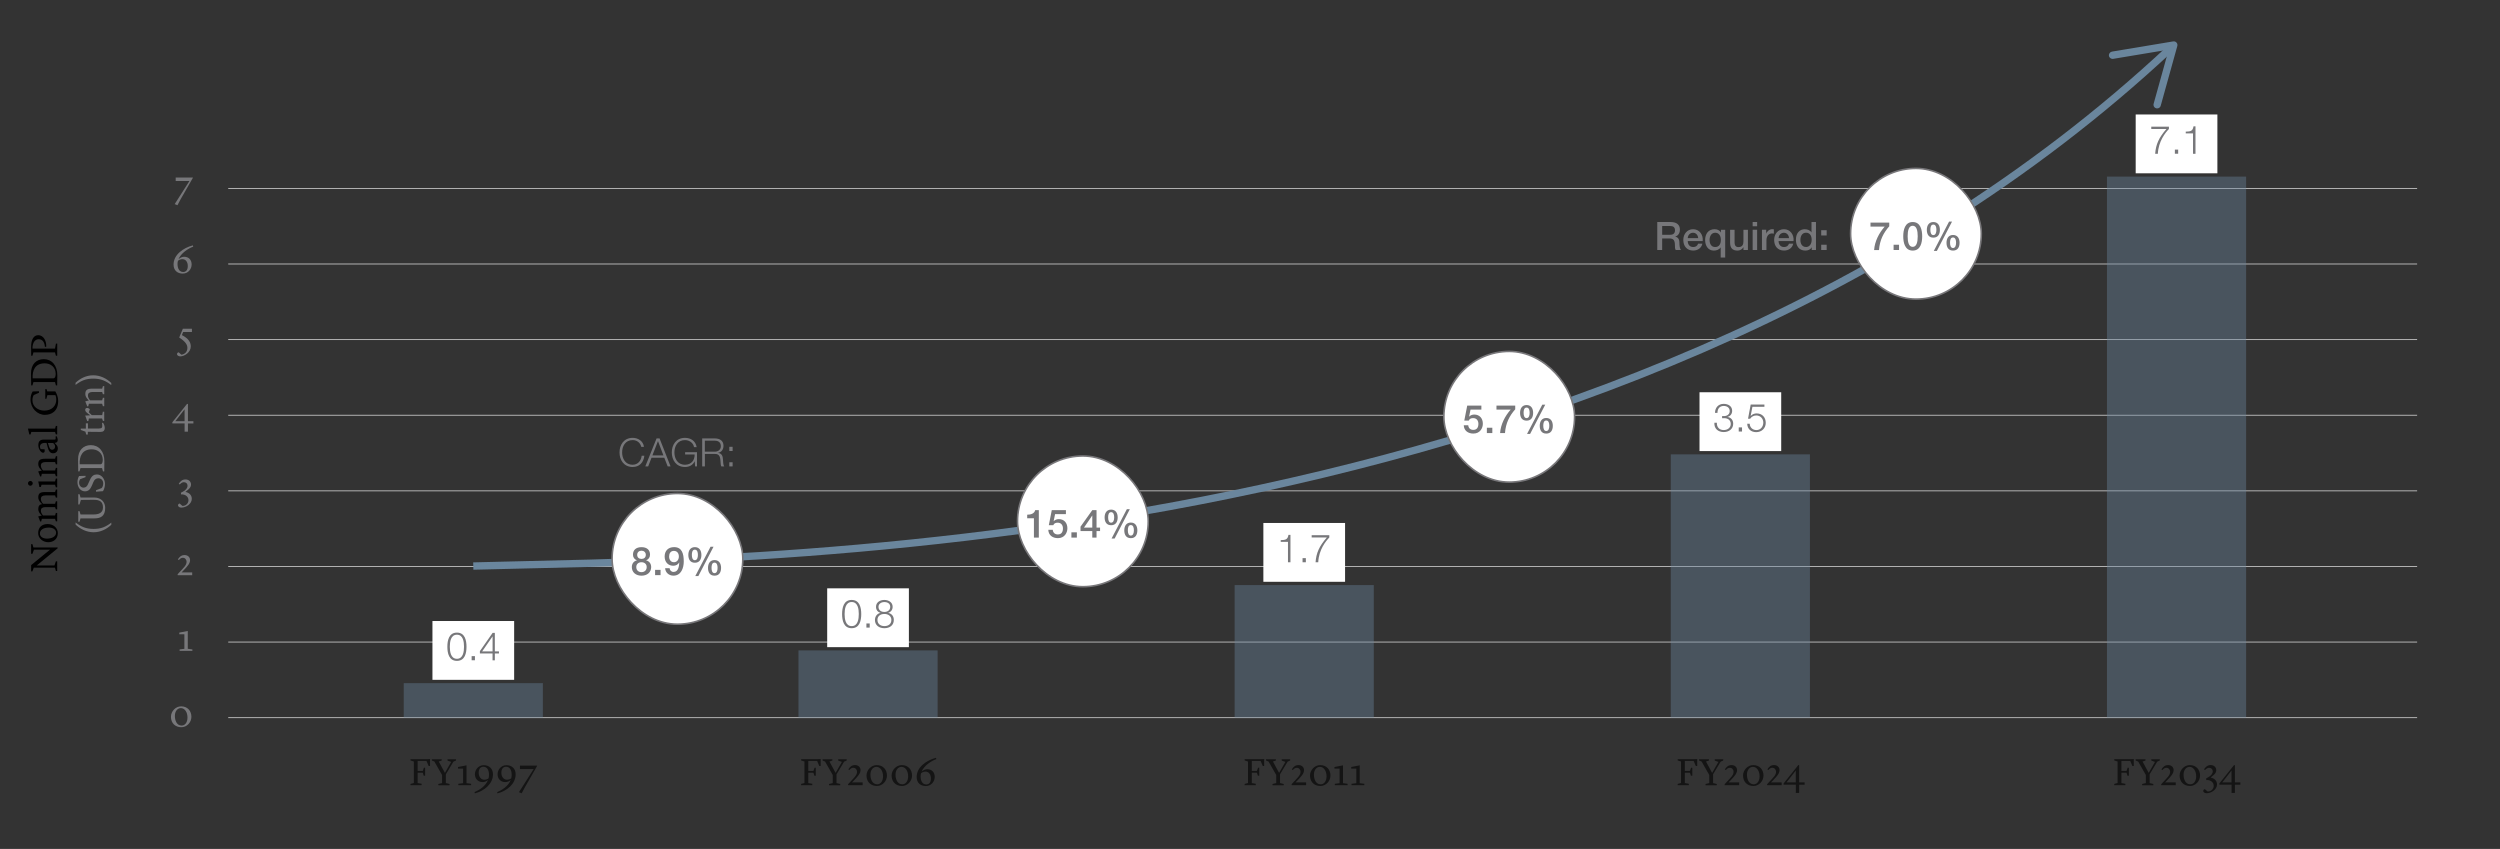 <svg xmlns="http://www.w3.org/2000/svg" viewBox="0 0 765 259.77"><rect x="0" y="0" width="765" height="259.77" fill="#333333" stroke="none"/><defs><style>.cls-1{fill:#77777a}.cls-2{fill:#141414}.cls-3{stroke:#ccc;stroke-width:.25px}.cls-3,.cls-4{fill:none}.cls-3,.cls-6{stroke-miterlimit:10}.cls-6,.cls-7{fill:#fff}.cls-6{stroke:#78777a;stroke-width:.5px}.cls-8{opacity:.4;fill:#6a869d}.cls-10{isolation:isolate}</style></defs><g id="Grid"><path d="M69.84 219.61h669.8M69.84 196.47h669.8M69.84 150.2h669.8M69.84 80.78h669.8M69.84 57.65h669.8M69.84 173.34h669.8M69.84 127.06h669.8M69.84 103.92h669.8" class="cls-3"/></g><g id="Series"><path d="M123.54 209.03h42.58v10.59h-42.58v-10.59ZM244.33 199.03h42.58v20.59h-42.58v-20.59ZM377.8 179.03h42.58v40.59H377.8v-40.59ZM511.26 139.03h42.58v80.59h-42.58v-80.59ZM644.73 54.03h42.58v165.59h-42.58V54.03Z" class="cls-8"/><g><path fill="none" stroke="#6a869d" stroke-miterlimit="10" stroke-width="2.25px" d="M144.83 173.21c71.72-2.18 347.87 1.78 519.22-158.33"/><path fill="#6a869d" d="M659.79 33.15c-.6-.17-.95-.79-.78-1.39l4.61-16.58-16.98 2.83c-.61.1-1.2-.31-1.3-.92-.1-.61.32-1.19.93-1.3l18.72-3.12c.38-.06.76.07 1.02.36s.35.68.25 1.05l-5.08 18.28c-.06.21-.18.4-.33.53-.28.25-.67.35-1.06.25Z"/></g></g><g id="Labels"><rect width="40" height="40" x="311.36" y="139.53" class="cls-6" rx="20" ry="20"/><rect width="40" height="40" x="441.82" y="107.53" class="cls-6" rx="20" ry="20"/><rect width="40" height="40" x="566.28" y="51.53" class="cls-6" rx="20" ry="20"/><rect width="40" height="40" x="187.3" y="151.01" class="cls-6" rx="20" ry="20"/><path d="M132.33 190.03h25v18h-25z" class="cls-7"/><g><path d="M33.82 51.38h25.46V63.9H33.82z" class="cls-4"/><path d="m53.46 62.45 4.5-7.06h-4.2v-1.06h5.25v.11l-3.79 6.62-.92 1.74-.84-.35Z" class="cls-1"/></g><g><path d="M33.82 74.52h25.46v12.52H33.82z" class="cls-4"/><path d="M54.63 79.3c.49-.43 1.1-.73 1.71-.73 1.42 0 2.3.95 2.3 2.38 0 1.33-1.03 2.77-2.72 2.77-1.56 0-2.81-.9-2.81-2.77 0-3.02 2.96-5.09 5.91-5.87l.1.4c-1.54.55-3.71 1.96-4.5 3.83Zm-.17.48c-.1.32-.14.66-.14 1 0 1.66.75 2.45 1.74 2.45.75 0 1.4-.5 1.4-1.82s-.68-2.11-1.67-2.11c-.32 0-.9.12-1.33.49Z" class="cls-1"/></g><g><path d="M33.82 120.8h25.46v12.52H33.82z" class="cls-4"/><path d="M56.48 129.57h-3.74v-.36l4.49-5.61h.28v5.28h1.67v.7h-1.67v2.52h-1.02v-2.52Zm0-.69v-3.63l-2.83 3.63h2.83Z" class="cls-1"/></g><g><path d="M33.82 190.21h25.46v12.52H33.82z" class="cls-4"/><path d="m57.47 198.53 1.4.19v.44h-3.91v-.44l1.46-.18v-4.46h-1.56v-.5l2.55-.5h.05v5.46Z" class="cls-1"/></g><g><path d="M33.82 213.35h25.46v12.52H33.82z" class="cls-4"/><path d="M52.31 219.34c0-1.68 1.43-3.2 3.12-3.2 1.94 0 3.14 1.39 3.14 3.2 0 1.69-1.37 3.19-3.08 3.19-1.86 0-3.18-1.24-3.18-3.19Zm3.27 2.68c1.03 0 1.79-.95 1.79-2.45 0-1.63-.83-2.89-2.04-2.89-.98 0-1.82.91-1.82 2.4 0 1.24.49 2.94 2.07 2.94Z" class="cls-1"/></g><g><path d="M96.35 231.33h96.96v12.69H96.35z" class="cls-4"/><path d="M127.8 236.46v3.15l1.22.23v.44h-3.41v-.4l1.02-.28v-6.58l-1.02-.32v-.38h4.92l1.06-.05v2.12h-.43l-.66-1.54h-2.7v3.05h1.57l.34-.98h.38v2.45h-.43l-.29-.91h-1.57ZM136.43 236.93v2.69l1.13.28v.4h-3.43v-.4l1.14-.28v-2.47l-2.35-4.12-.77-.31v-.38h3.01v.38l-.9.31 1.86 3.43h.05l1.9-3.32-1.13-.4v-.41h2.6v.38l-.79.36-2.32 3.86ZM142.76 239.65l1.4.19v.44h-3.91v-.44l1.46-.18v-4.46h-1.56v-.5l2.55-.5h.05v5.46ZM149.33 238.69c-.48.4-1.06.63-1.63.63-1.42 0-2.38-.98-2.38-2.41 0-1.33 1.03-2.77 2.72-2.77 1.56 0 2.81 1.03 2.81 2.77 0 2.95-2.6 5.08-5.55 5.87l-.1-.4c1.43-.58 3.38-1.8 4.13-3.69Zm.17-.52c.08-.35.13-.71.13-1.09 0-1.66-.73-2.45-1.71-2.45-.76 0-1.44.5-1.44 1.82s.77 2.15 1.71 2.15c.37 0 .95-.13 1.31-.43ZM156.27 238.69c-.48.4-1.06.63-1.63.63-1.42 0-2.38-.98-2.38-2.41 0-1.33 1.03-2.77 2.72-2.77 1.56 0 2.81 1.03 2.81 2.77 0 2.95-2.6 5.08-5.55 5.87l-.1-.4c1.43-.58 3.38-1.8 4.13-3.69Zm.17-.52c.08-.35.13-.71.13-1.09 0-1.66-.73-2.45-1.71-2.45-.76 0-1.44.5-1.44 1.82s.77 2.15 1.71 2.15c.37 0 .95-.13 1.31-.43ZM158.8 242.4l4.5-7.06h-4.2v-1.06h5.25v.11l-3.79 6.62-.92 1.74-.84-.35Z" class="cls-2"/></g><g><path d="M217.14 231.33h96.96v12.69h-96.96z" class="cls-4"/><path d="M247.34 236.46v3.15l1.22.23v.44h-3.41v-.4l1.02-.28v-6.58l-1.02-.32v-.38h4.92l1.06-.05v2.12h-.43l-.66-1.54h-2.7v3.05h1.57l.34-.98h.38v2.45h-.43l-.29-.91h-1.57ZM255.98 236.93v2.69l1.13.28v.4h-3.43v-.4l1.14-.28v-2.47l-2.35-4.12-.77-.31v-.38h3.01v.38l-.9.31 1.86 3.43h.05l1.9-3.32-1.13-.4v-.41h2.6v.38l-.79.36-2.32 3.86ZM260.72 239.42h3.25v.86h-4.45v-.31l.43-.47c1.43-1.55 2.3-2.29 2.3-3.31 0-.72-.47-1.25-1.16-1.25-.47 0-.82.25-1.2.7l-.3-.22c.48-.73 1.02-1.31 2.05-1.31s1.68.68 1.68 1.54c0 1.01-.78 1.87-1.88 3.02l-.72.74ZM265.15 237.32c0-1.68 1.43-3.2 3.12-3.2 1.94 0 3.14 1.39 3.14 3.2 0 1.69-1.37 3.19-3.08 3.19-1.86 0-3.18-1.24-3.18-3.19Zm3.27 2.68c1.03 0 1.79-.95 1.79-2.45 0-1.63-.83-2.89-2.04-2.89-.98 0-1.82.91-1.82 2.4 0 1.24.49 2.94 2.07 2.94ZM272.83 237.32c0-1.68 1.43-3.2 3.12-3.2 1.94 0 3.14 1.39 3.14 3.2 0 1.69-1.37 3.19-3.08 3.19-1.86 0-3.18-1.24-3.18-3.19Zm3.27 2.68c1.03 0 1.79-.95 1.79-2.45 0-1.63-.83-2.89-2.04-2.89-.98 0-1.82.91-1.82 2.4 0 1.24.49 2.94 2.07 2.94ZM282.02 236.11c.49-.43 1.1-.73 1.71-.73 1.42 0 2.3.95 2.3 2.38 0 1.33-1.03 2.77-2.72 2.77-1.56 0-2.81-.9-2.81-2.77 0-3.02 2.96-5.09 5.91-5.87l.1.4c-1.54.55-3.71 1.96-4.5 3.83Zm-.17.48c-.1.32-.14.66-.14 1 0 1.66.75 2.45 1.74 2.45.76 0 1.4-.5 1.4-1.82s-.68-2.11-1.67-2.11c-.32 0-.9.12-1.33.49Z" class="cls-2"/></g><g><path d="M350.61 231.33h96.96v12.69h-96.96z" class="cls-4"/><path d="M383.05 236.46v3.15l1.22.23v.44h-3.41v-.4l1.02-.28v-6.58l-1.02-.32v-.38h4.92l1.06-.05v2.12h-.43l-.66-1.54h-2.7v3.05h1.57l.34-.98h.38v2.45h-.43l-.29-.91h-1.57ZM391.69 236.93v2.69l1.13.28v.4h-3.43v-.4l1.14-.28v-2.47l-2.35-4.12-.77-.31v-.38h3.01v.38l-.9.31 1.86 3.43h.05l1.9-3.32-1.13-.4v-.41h2.6v.38l-.79.36-2.32 3.86ZM396.43 239.42h3.25v.86h-4.45v-.31l.43-.47c1.43-1.55 2.3-2.29 2.3-3.31 0-.72-.47-1.25-1.16-1.25-.47 0-.82.25-1.2.7l-.3-.22c.48-.73 1.02-1.31 2.05-1.31s1.68.68 1.68 1.54c0 1.01-.78 1.87-1.88 3.02l-.72.74ZM400.86 237.32c0-1.68 1.43-3.2 3.12-3.2 1.94 0 3.14 1.39 3.14 3.2 0 1.69-1.37 3.19-3.08 3.19-1.86 0-3.18-1.24-3.18-3.19Zm3.27 2.68c1.03 0 1.79-.95 1.79-2.45 0-1.63-.83-2.89-2.04-2.89-.98 0-1.82.91-1.82 2.4 0 1.24.49 2.94 2.07 2.94ZM410.96 239.65l1.4.19v.44h-3.91v-.44l1.46-.18v-4.46h-1.56v-.5l2.55-.5h.05v5.46ZM416.08 239.65l1.4.19v.44h-3.91v-.44l1.46-.18v-4.46h-1.56v-.5l2.55-.5h.05v5.46Z" class="cls-2"/></g><g><path d="M484.07 231.33h96.96v12.69h-96.96z" class="cls-4"/><path d="M515.56 236.46v3.15l1.22.23v.44h-3.41v-.4l1.02-.28v-6.58l-1.02-.32v-.38h4.92l1.06-.05v2.12h-.43l-.66-1.54h-2.7v3.05h1.57l.34-.98h.38v2.45h-.43l-.29-.91h-1.57ZM524.2 236.93v2.69l1.13.28v.4h-3.43v-.4l1.14-.28v-2.47l-2.35-4.12-.77-.31v-.38h3.01v.38l-.9.31 1.86 3.43h.05l1.9-3.32-1.13-.4v-.41h2.6v.38l-.79.36-2.32 3.86ZM528.94 239.42h3.25v.86h-4.45v-.31l.43-.47c1.43-1.55 2.3-2.29 2.3-3.31 0-.72-.47-1.25-1.16-1.25-.47 0-.82.25-1.2.7l-.3-.22c.48-.73 1.02-1.31 2.05-1.31s1.68.68 1.68 1.54c0 1.01-.78 1.87-1.88 3.02l-.72.74ZM533.37 237.32c0-1.68 1.43-3.2 3.12-3.2 1.94 0 3.14 1.39 3.14 3.2 0 1.69-1.37 3.19-3.08 3.19-1.86 0-3.18-1.24-3.18-3.19Zm3.27 2.68c1.03 0 1.79-.95 1.79-2.45 0-1.63-.83-2.89-2.04-2.89-.98 0-1.82.91-1.82 2.4 0 1.24.49 2.94 2.07 2.94ZM541.94 239.42h3.25v.86h-4.45v-.31l.43-.47c1.43-1.55 2.3-2.29 2.3-3.31 0-.72-.47-1.25-1.16-1.25-.47 0-.82.25-1.2.7l-.3-.22c.48-.73 1.02-1.31 2.05-1.31s1.68.68 1.68 1.54c0 1.01-.78 1.87-1.88 3.02l-.72.74ZM549.51 240.11h-3.74v-.36l4.49-5.61h.28v5.28h1.67v.7h-1.67v2.52h-1.02v-2.52Zm0-.7v-3.63l-2.83 3.63h2.83Z" class="cls-2"/></g><g><path d="M617.54 231.33h96.96v12.69h-96.96z" class="cls-4"/><path d="M649.15 236.46v3.15l1.22.23v.44h-3.41v-.4l1.02-.28v-6.58l-1.02-.32v-.38h4.92l1.06-.05v2.12h-.43l-.66-1.54h-2.7v3.05h1.57l.34-.98h.38v2.45h-.43l-.29-.91h-1.57ZM657.79 236.93v2.69l1.13.28v.4h-3.43v-.4l1.14-.28v-2.47l-2.35-4.12-.77-.31v-.38h3.01v.38l-.9.31 1.86 3.43h.05l1.9-3.32-1.13-.4v-.41h2.6v.38l-.79.36-2.32 3.86ZM662.53 239.42h3.25v.86h-4.45v-.31l.43-.47c1.43-1.55 2.3-2.29 2.3-3.31 0-.72-.47-1.25-1.16-1.25-.47 0-.82.25-1.2.7l-.3-.22c.48-.73 1.02-1.31 2.05-1.31s1.68.68 1.68 1.54c0 1.01-.78 1.87-1.88 3.02l-.72.74ZM666.96 237.32c0-1.68 1.43-3.2 3.12-3.2 1.94 0 3.14 1.39 3.14 3.2 0 1.69-1.37 3.19-3.08 3.19-1.86 0-3.18-1.24-3.18-3.19Zm3.28 2.68c1.03 0 1.79-.95 1.79-2.45 0-1.63-.83-2.89-2.04-2.89-.98 0-1.82.91-1.82 2.4 0 1.24.49 2.94 2.07 2.94ZM674.2 242c0-.26.19-.44.49-.53l.85.74c1.13 0 1.85-.82 1.85-1.76 0-1.07-.96-1.86-2.29-1.76v-.53l.44-.22c1.05-.52 1.56-1.25 1.56-1.85 0-.74-.47-1.14-1.13-1.14-.44 0-.85.24-1.24.7l-.3-.24c.48-.72 1.02-1.3 2.05-1.3s1.69.68 1.69 1.56-.68 1.42-1.34 1.94l-.35.29v.04c.98.17 1.93.86 1.93 2.1 0 1.51-1.71 2.69-3.2 2.69-.48 0-1.02-.25-1.02-.73ZM682.85 240.11h-3.74v-.36l4.49-5.61h.28v5.28h1.67v.7h-1.67v2.52h-1.02v-2.52Zm0-.7v-3.63l-2.83 3.63h2.83Z" class="cls-2"/></g><g><path d="M33.82 143.94h25.46v12.52H33.82z" class="cls-4"/><path d="M54.48 154.6c0-.26.19-.44.49-.53l.85.74c1.13 0 1.85-.82 1.85-1.76 0-1.07-.96-1.86-2.29-1.76v-.53l.44-.22c1.05-.52 1.56-1.25 1.56-1.85 0-.74-.47-1.14-1.13-1.14-.44 0-.85.24-1.24.7l-.3-.24c.48-.72 1.02-1.3 2.05-1.3s1.69.68 1.69 1.56-.68 1.42-1.34 1.94l-.35.29v.04c.98.17 1.93.86 1.93 2.1 0 1.51-1.71 2.69-3.2 2.69-.48 0-1.02-.25-1.02-.73Z" class="cls-1"/></g><g><path d="M33.82 167.08h25.46v12.52H33.82z" class="cls-4"/><path d="M55.56 175.16h3.25v.86h-4.45v-.31l.43-.47c1.43-1.55 2.3-2.29 2.3-3.31 0-.72-.47-1.25-1.16-1.25-.47 0-.82.25-1.2.7l-.3-.22c.48-.73 1.02-1.31 2.05-1.31s1.68.68 1.68 1.54c0 1.01-.78 1.87-1.88 3.02l-.72.74Z" class="cls-1"/></g><g><path d="M33.82 97.66h25.46v12.52H33.82z" class="cls-4"/><path d="M54.17 108.33c0-.26.19-.44.49-.53l.85.74c1.16-.18 1.83-.98 1.83-2.09 0-.88-.46-1.85-2.51-3.17l1.13-2.69h2.77v1h-2.69l-.38.95c1.96 1 2.72 2.13 2.72 3.48 0 1.75-1.91 3.03-3.2 3.03-.44 0-1.02-.23-1.02-.73Z" class="cls-1"/></g><g class="cls-10"><path d="M136.49 192.09h16.68v15.93h-16.68z" class="cls-4"/><path d="M142.75 197.9c0 1.97-.48 4.33-2.93 4.33s-2.93-2.36-2.93-4.32.48-4.33 2.93-4.33 2.93 2.36 2.93 4.32Zm-5.1 0c0 1.46.25 3.69 2.17 3.69s2.17-2.23 2.17-3.69-.25-3.68-2.17-3.68-2.17 2.23-2.17 3.68ZM144.32 202.05v-1.27h1.01v1.27h-1.01ZM146.85 199.24l3.89-5.58h.68v5.67h1.26v.64h-1.26v2.09h-.7v-2.09h-3.87v-.73Zm3.88.09v-4.57h-.02l-3.17 4.57h3.19Z" class="cls-1"/></g><path d="M253.12 180.03h25v18h-25z" class="cls-7"/><g class="cls-10"><path d="M257.28 182.09h16.68v15.93h-16.68z" class="cls-4"/><path d="M263.54 187.9c0 1.97-.48 4.33-2.93 4.33s-2.93-2.36-2.93-4.32.48-4.33 2.93-4.33 2.93 2.36 2.93 4.32Zm-5.09 0c0 1.46.25 3.69 2.17 3.69s2.17-2.23 2.17-3.69-.25-3.68-2.17-3.68-2.17 2.23-2.17 3.68ZM265.12 192.05v-1.27h1.01v1.27h-1.01ZM271.8 187.53v.02c1.08.22 1.71 1.02 1.71 2.15 0 1.69-1.32 2.53-2.89 2.53s-2.89-.84-2.89-2.53c.02-1.09.67-1.96 1.7-2.15v-.02c-.88-.26-1.37-.92-1.37-1.85 0-1.44 1.31-2.1 2.54-2.1s2.55.66 2.55 2.1c0 .91-.52 1.59-1.37 1.85Zm.96 2.17c0-1.21-1.01-1.85-2.13-1.82-1.15-.02-2.13.59-2.13 1.82s.96 1.89 2.13 1.89 2.13-.61 2.13-1.89Zm-.35-4.01c0-.96-.78-1.46-1.79-1.46-.92 0-1.8.5-1.8 1.46 0 1.13.91 1.58 1.8 1.56.92.02 1.79-.48 1.79-1.56Z" class="cls-1"/></g><path d="M653.52 35.03h25v18h-25z" class="cls-7"/><g class="cls-10"><path d="M657.68 37.09h16.68v15.93h-16.68z" class="cls-4"/><path d="M658.29 38.77h5.4v.7c-1.04 1.09-3.2 3.68-3.39 7.59h-.82c.2-2.84 1.13-4.94 3.45-7.59h-4.64v-.7ZM665.51 47.05v-1.27h1.01v1.27h-1.01ZM668.85 40.28c1.32-.05 2.13-.07 2.36-1.62h.61v8.4h-.76v-6.24h-2.22v-.54Z" class="cls-1"/></g><path d="M520.05 120.03h25v18h-25z" class="cls-7"/><g class="cls-10"><path d="M524.21 122.09h16.68v15.93h-16.68z" class="cls-4"/><path d="M525.36 129.38c-.05 1.33.74 2.22 2.1 2.22 1.1 0 2.15-.66 2.15-1.86s-.9-1.78-2.02-1.78h-.63v-.64h.63c.78.01 1.7-.47 1.7-1.52s-.83-1.58-1.83-1.58c-1.26 0-1.93.88-1.91 2.12h-.76c.01-1.58 1.02-2.76 2.65-2.76 1.32 0 2.6.65 2.6 2.13 0 .91-.52 1.64-1.41 1.86v.02c1.09.18 1.73.97 1.73 2.07 0 1.64-1.34 2.55-2.89 2.55-1.74 0-2.99-1.06-2.87-2.85h.76ZM532.05 132.05v-1.27h1.01v1.27h-1.01ZM535.41 129.66c.04 1.16.91 1.94 2.06 1.94 1.29 0 2.1-1.07 2.1-2.29s-.9-2.18-2.15-2.18c-.74 0-1.46.36-1.87 1h-.65l.81-4.35h4.2v.7h-3.67l-.54 2.78.02.02c.42-.49 1.13-.78 1.78-.78 1.73 0 2.82 1.21 2.82 2.9s-1.31 2.84-2.91 2.84-2.72-.98-2.76-2.58h.76Z" class="cls-1"/></g><path d="M386.59 160.03h25v18h-25z" class="cls-7"/><g class="cls-10"><path d="M390.75 162.09h16.68v15.93h-16.68z" class="cls-4"/><path d="M391.91 165.28c1.32-.05 2.13-.07 2.36-1.62h.61v8.4h-.76v-6.24h-2.22v-.54ZM398.58 172.05v-1.27h1.01v1.27h-1.01ZM401.37 163.77h5.4v.7c-1.04 1.09-3.2 3.68-3.39 7.59h-.82c.2-2.84 1.13-4.94 3.45-7.59h-4.64v-.7Z" class="cls-1"/></g><g class="cls-10"><path d="M187.98 157.22h38.65v27.57h-38.65z" class="cls-4"/><path d="M193.34 173.52c0-1.06.6-1.81 1.54-2.05v-.02c-.76-.29-1.19-.91-1.19-1.73 0-1.43.95-2.29 2.61-2.29s2.61.86 2.61 2.29c0 .82-.43 1.44-1.19 1.73v.02c.94.24 1.54 1 1.54 2.05 0 1.64-1.26 2.64-2.96 2.64s-2.96-1-2.96-2.64Zm4.55 0c0-.92-.68-1.48-1.6-1.48s-1.59.55-1.59 1.48c0 .98.68 1.56 1.59 1.56s1.6-.58 1.6-1.56Zm-2.91-3.73c0 .79.56 1.24 1.32 1.24s1.32-.44 1.32-1.24-.59-1.28-1.32-1.28-1.32.46-1.32 1.28ZM200.46 174.37h1.67v1.62h-1.67v-1.62ZM204.9 173.86c.06.68.52 1.15 1.22 1.15 1.49 0 1.66-1.77 1.74-2.88l-.02-.02c-.36.65-1.04 1.01-1.81 1.01-1.58 0-2.65-1.12-2.65-2.83s1.05-2.87 2.89-2.87c2.38 0 2.96 1.94 2.96 4.39 0 2-.79 4.34-3.17 4.34-1.33 0-2.46-.92-2.53-2.29h1.37Zm-.15-3.58c0 .91.47 1.76 1.46 1.76s1.52-.84 1.52-1.76-.5-1.71-1.52-1.71-1.46.8-1.46 1.71ZM210.63 169.81c0-1.29.6-2.39 2-2.39s2 1.09 2 2.39-.55 2.39-2 2.39-2-1.08-2-2.39Zm1.99 1.61c.67 0 .94-.71.94-1.61 0-.8-.19-1.61-.94-1.61s-.91.8-.91 1.61c0 .9.24 1.61.91 1.61Zm4.81-4.12h.91l-4.64 8.97h-.94l4.67-8.97Zm-.78 6.47c0-1.29.6-2.39 2-2.39s2 1.09 2 2.39-.55 2.39-2 2.39-2-1.08-2-2.39Zm1.99 1.61c.67 0 .94-.71.94-1.61 0-.8-.19-1.61-.94-1.61s-.91.8-.91 1.61c0 .9.24 1.61.91 1.61Z" class="cls-1"/></g><g class="cls-10"><path d="M310.49 151.56h41.73v15.93h-41.73z" class="cls-4"/><path d="M314.31 157.5c1.15.01 2.24-.38 2.45-1.39h1.12v8.4h-1.5v-5.92h-2.06v-1.08ZM321.83 156.11h4.34v1.22h-3.32l-.43 2.13.02.02c.37-.41.98-.63 1.55-.63 1.67 0 2.63 1.2 2.63 2.81 0 1.34-.84 3.01-2.9 3.01-1.62 0-2.88-.88-2.94-2.55h1.37c.08.9.66 1.42 1.55 1.42 1.16 0 1.56-.83 1.56-1.85 0-.92-.49-1.75-1.6-1.75-.58 0-1.14.18-1.35.77h-1.37l.9-4.59ZM327.85 162.89h1.67v1.62h-1.67v-1.62ZM336.62 162.51h-1.08v1.99h-1.3v-1.99h-3.6v-1.35l3.6-5.05h1.3v5.33h1.08v1.08Zm-4.92-1.07h2.54v-3.69h-.02l-2.52 3.69ZM338.01 158.33c0-1.29.6-2.39 2-2.39s2 1.09 2 2.39-.55 2.39-2 2.39-2-1.08-2-2.39Zm1.99 1.61c.67 0 .94-.71.94-1.61 0-.8-.19-1.61-.94-1.61s-.91.8-.91 1.61c0 .9.24 1.61.91 1.61Zm4.81-4.12h.91l-4.64 8.97h-.94l4.67-8.97Zm-.78 6.47c0-1.29.6-2.39 2-2.39s2 1.09 2 2.39-.55 2.39-2 2.39-2-1.08-2-2.39Zm2 1.6c.67 0 .94-.71.94-1.61 0-.8-.19-1.61-.94-1.61s-.91.8-.91 1.61c0 .9.24 1.61.91 1.61Z" class="cls-1"/></g><g class="cls-10"><path d="M440.95 119.56h41.73v15.93h-41.73z" class="cls-4"/><path d="M448.96 124.11h4.34v1.22h-3.32l-.43 2.13.02.02c.37-.41.98-.63 1.55-.63 1.67 0 2.63 1.2 2.63 2.81 0 1.34-.84 3.01-2.9 3.01-1.62 0-2.88-.88-2.94-2.55h1.37c.08.9.66 1.42 1.55 1.42 1.16 0 1.56-.83 1.56-1.85 0-.92-.49-1.75-1.6-1.75-.58 0-1.14.18-1.35.77h-1.37l.9-4.59ZM454.98 130.89h1.67v1.62h-1.67v-1.62ZM457.91 124.11h5.75v1.14c-1.75 1.98-2.92 4.22-3.13 7.26h-1.5c.18-2.65 1.51-5.23 3.24-7.17h-4.35v-1.22ZM465.14 126.33c0-1.29.6-2.39 2-2.39s2 1.09 2 2.39-.55 2.39-2 2.39-2-1.08-2-2.39Zm1.99 1.61c.67 0 .94-.71.94-1.61 0-.8-.19-1.61-.94-1.61s-.91.8-.91 1.61c0 .9.24 1.61.91 1.61Zm4.81-4.12h.91l-4.64 8.97h-.94l4.67-8.97Zm-.78 6.47c0-1.29.6-2.39 2-2.39s2 1.09 2 2.39-.55 2.39-2 2.39-2-1.08-2-2.39Zm1.99 1.6c.67 0 .94-.71.94-1.61 0-.8-.19-1.61-.94-1.61s-.91.8-.91 1.61c0 .9.24 1.61.91 1.61Z" class="cls-1"/></g><g class="cls-10"><path d="M565.62 63.24h41.32v16.57h-41.32z" class="cls-4"/><path d="M572.36 68.11h5.75v1.14c-1.75 1.98-2.92 4.22-3.13 7.26h-1.5c.18-2.65 1.51-5.23 3.24-7.17h-4.35v-1.22ZM579.44 74.89h1.67v1.62h-1.67v-1.62ZM588.19 72.31c0 1.91-.49 4.37-2.9 4.37s-2.9-2.46-2.9-4.37.49-4.37 2.9-4.37 2.9 2.46 2.9 4.37Zm-1.37 0c0-1.75-.34-3.23-1.54-3.23s-1.54 1.47-1.54 3.23.34 3.23 1.54 3.23 1.54-1.47 1.54-3.23ZM589.61 70.33c0-1.29.6-2.39 2-2.39s2 1.09 2 2.39-.55 2.39-2 2.39-2-1.08-2-2.39Zm1.99 1.61c.67 0 .94-.71.94-1.61 0-.8-.19-1.61-.94-1.61s-.91.8-.91 1.61c0 .9.24 1.61.91 1.61Zm4.81-4.12h.91l-4.64 8.97h-.94l4.67-8.97Zm-.78 6.47c0-1.29.6-2.39 2-2.39s2 1.09 2 2.39-.55 2.39-2 2.39-2-1.08-2-2.39Zm1.99 1.6c.67 0 .94-.71.94-1.61 0-.8-.19-1.61-.94-1.61s-.91.8-.91 1.61c0 .9.24 1.61.91 1.61Z" class="cls-1"/></g><g class="cls-10"><path d="M187.9 123.95h38.65v27.57H187.9z" class="cls-4"/><path d="M196.23 136.75c-.29-1.32-1.38-2.08-2.63-2.08-2.27 0-3.23 1.9-3.23 3.77s.96 3.77 3.23 3.77c1.58 0 2.59-1.22 2.75-2.75h.82c-.23 2.1-1.56 3.44-3.56 3.44-2.7 0-4.04-2.12-4.04-4.46s1.34-4.46 4.04-4.46c1.62 0 3.23.97 3.44 2.77h-.82ZM200.92 134.16h.91l3.36 8.56h-.88l-1.04-2.66h-3.9l-1.03 2.66h-.88l3.45-8.56Zm-1.29 5.2H203l-1.66-4.39-1.71 4.39ZM213.29 142.72h-.59l-.11-1.56h-.02c-.58 1.22-1.73 1.74-2.96 1.74-2.7 0-4.04-2.12-4.04-4.46s1.34-4.46 4.04-4.46c1.8 0 3.26.97 3.57 2.84h-.82c-.11-.98-1.13-2.15-2.76-2.15-2.27 0-3.23 1.9-3.23 3.77s.96 3.77 3.23 3.77c1.9 0 3-1.33 2.96-3.14h-2.91v-.7h3.63v4.35ZM214.87 134.16h3.92c1.42 0 2.6.68 2.6 2.23 0 1.08-.56 1.97-1.67 2.18v.02c1.12.14 1.44.91 1.5 1.93.04.59.04 1.76.4 2.19h-.9c-.2-.34-.2-.97-.23-1.33-.07-1.2-.17-2.53-1.71-2.47h-3.09v3.8h-.82v-8.56Zm.81 4.06h3.05c1 0 1.85-.62 1.85-1.67s-.62-1.7-1.85-1.7h-3.05v3.37ZM223.17 138v-1.27h1.01V138h-1.01Zm0 4.72v-1.27h1.01v1.27h-1.01Z" class="cls-1"/></g><g class="cls-10"><path d="M497.14 62.05h71.73V81h-71.73z" class="cls-4"/><path d="M507.13 67.94h4.09c1.87 0 2.83.86 2.83 2.31 0 1.64-1.14 2.06-1.42 2.16v.02c.52.07 1.27.46 1.27 1.81 0 1 .14 1.91.47 2.25h-1.61c-.23-.37-.23-.84-.23-1.26 0-1.57-.32-2.27-1.7-2.27h-2.21v3.53h-1.5v-8.56Zm1.5 3.9h2.46c.95 0 1.46-.47 1.46-1.37 0-1.09-.71-1.31-1.49-1.31h-2.43v2.67ZM516.45 73.76c0 .97.53 1.83 1.67 1.83.79 0 1.27-.35 1.51-1.03h1.3c-.3 1.36-1.45 2.11-2.81 2.11-1.94 0-3.03-1.36-3.03-3.26 0-1.76 1.15-3.27 3-3.27 1.96 0 3.15 1.76 2.93 3.62h-4.56Zm3.19-.9c-.05-.86-.64-1.64-1.56-1.64s-1.59.72-1.63 1.64h3.19ZM527.9 78.8h-1.37v-3.09h-.02c-.43.68-1.28.97-2.07.97-1.83 0-2.67-1.57-2.67-3.24 0-1.81.95-3.3 2.9-3.3.79 0 1.54.3 1.92 1.01h.02v-.84h1.3v8.49Zm-3.06-3.21c1.19 0 1.74-.89 1.74-2.18s-.6-2.19-1.74-2.19-1.71 1.07-1.71 2.19.47 2.18 1.71 2.18ZM534.84 76.51h-1.34v-.86h-.02c-.33.62-1.08 1.03-1.76 1.03-1.62 0-2.31-.82-2.31-2.43v-3.93h1.37v3.8c0 1.09.44 1.49 1.19 1.49 1.14 0 1.52-.73 1.52-1.69v-3.6h1.37v6.2ZM536.31 67.94h1.37v1.3h-1.37v-1.3Zm0 2.36h1.37v6.2h-1.37v-6.2ZM539.17 70.3h1.28v1.2h.02c.16-.66.97-1.37 1.81-1.37.31 0 .4.02.52.04v1.32c-.19-.02-.4-.06-.59-.06-.94 0-1.68.76-1.68 2.12v2.95h-1.37v-6.2ZM544.25 73.76c0 .97.53 1.83 1.67 1.83.79 0 1.27-.35 1.51-1.03h1.3c-.3 1.36-1.45 2.11-2.81 2.11-1.94 0-3.03-1.36-3.03-3.26 0-1.76 1.15-3.27 3-3.27 1.96 0 3.15 1.76 2.93 3.62h-4.56Zm3.19-.9c-.05-.86-.64-1.64-1.56-1.64s-1.59.72-1.63 1.64h3.19ZM555.69 76.51h-1.3v-.84h-.02c-.36.71-1.14 1.01-1.92 1.01-1.96 0-2.9-1.45-2.9-3.31 0-2.24 1.33-3.23 2.69-3.23.78 0 1.64.29 2.06.97h.02v-3.17h1.37v8.56Zm-3.06-.92c1.22 0 1.74-1.12 1.74-2.2 0-1.37-.66-2.18-1.71-2.18-1.28 0-1.74 1.14-1.74 2.25s.53 2.12 1.71 2.12ZM557.29 70.44h1.67v1.62h-1.67v-1.62Zm0 4.45h1.67v1.62h-1.67v-1.62Z" class="cls-1"/></g><g><path d="m17.63 167.79-6.4 5.25h5.43l.44-1.28h.4v2.96h-.4l-.28-1.02h-6.48l-.43 1.14h-.38v-1.92l5.78-4.73h-4.92l-.47 1.28h-.4v-2.96h.4l.3 1.02h5.86l1.54-.02v.28ZM14.79 165.92c-1.71 0-3.11-1.22-3.11-2.78 0-1.7 1.07-2.78 2.88-2.78s3.13 1.2 3.13 2.78c0 1.81-1.36 2.78-2.9 2.78Zm2.38-2.93c0-.96-.97-1.55-2.19-1.55-1.76 0-2.77.74-2.77 1.82 0 .98.95 1.56 2.17 1.56 1.32 0 2.79-.55 2.79-1.83ZM17.09 152.28l-.24-.68h-3.03c-.84.05-1.31.3-1.31 1.1 0 .71.49 1.28.68 1.46h3.66l.25-.78h.4v2.48h-.41l-.24-.68h-3.03c-.84.05-1.31.3-1.31 1.1s.66 1.46.68 1.46h3.66l.24-.79h.41v2.57h-.41l-.25-.76H12.8l-.19.8h-.32l-.58-1.48v-.06l1.09-.26c-.24-.22-1.09-.97-1.09-1.98s.43-1.42 1.19-1.52v-.02c-.16-.12-1.19-.94-1.19-2.05s.48-1.62 2.01-1.62h3.13l.25-.78h.4v2.48h-.41ZM9.29 148.64c-.4 0-.73-.35-.73-.74s.34-.73.73-.73.73.35.73.73-.34.74-.73.74Zm7.8.48-.26-.8h-4.1l-.25.71h-.42l-.35-1.7h5.13l.25-.9h.41v2.7h-.41ZM17.09 145.75l-.25-.76H12.8l-.19.8h-.32l-.58-1.48v-.06l1.09-.26c-.24-.22-1.09-.97-1.09-1.98 0-1.12.48-1.63 2.01-1.63h3.13l.25-.78h.4v2.48h-.41l-.24-.68h-3.03c-.84.05-1.31.3-1.31 1.1s.66 1.46.68 1.46h3.66l.24-.79h.41v2.57h-.41ZM16.28 138.71c-.96 0-1.39-.7-1.71-1.93l-.32-1.24h-.62c-.92.02-1.4.5-1.4 1.14 0 .36.16.66.22.75l1.19.05s.04.3.04.48c0 .38-.19.58-.52.58-.55 0-1.43-1.05-1.43-2.29s.55-1.74 1.74-1.74h3.24c.24 0 .32-.06.32-.4v-.6h.34s.3.7.3 1.14c0 .61-.42.86-.94.86v.04c.64.67.97.96.97 1.71 0 .64-.44 1.44-1.4 1.44Zm-.06-3.16h-1.58l.38 1.15c.19.56.42.92.92.92.61 0 .92-.47.92-.98 0-.58-.43-.95-.65-1.09ZM17.09 132.93l-.25-.76H9.58l-.23.77h-.38l-.42-1.79h8.3l.24-.82h.41v2.59h-.41ZM13.75 126.95c-2.34 0-4.41-2.04-4.41-4.73 0-1.01.26-1.78.65-2.43l1.94-.07v.47l-1.58.67c-.22.34-.42.82-.42 1.59 0 2.03 1.74 3.19 3.63 3.19 2.44 0 3.65-1.58 3.65-3.3 0-.77-.16-1.19-.26-1.43H14.5l-.31 1.12h-.34v-2.95h.4l.19.68h2.48l.2.37c.26.47.68 1.45.68 2.53 0 3.14-1.99 4.28-4.05 4.28ZM17.11 117.94l-.28-1.02h-6.6l-.31 1.02h-.38l-.05-3.6c-.04-2.88 1.63-4.44 3.9-4.44 2.42 0 4.19 1.88 4.15 5l-.04 3.03h-.4Zm-.72-2.18c.58-.06.66-.92.65-1.45-.05-2.01-1.56-3.13-3.36-3.13-2.93 0-3.83 2.13-3.69 4.58h6.4ZM11.85 103.8c-1.01 0-1.92.84-1.92 2.87h6.9l.28-1.52h.4v3.71h-.4l-.28-1.02h-6.6l-.31 1.02h-.38l-.02-2.63c-.02-2.42.85-3.66 2.15-3.66 1.8 0 2.58 1.96 2.47 3.55h-.4c-.11-1.4-.73-2.31-1.88-2.31Z"/><path d="M34.06 160.58c-1.49 1.4-3.33 2.29-5.43 2.29s-4.02-.94-5.5-2.35v-.65c1.69 1.32 3.21 1.98 5.5 1.98s3.74-.62 5.43-1.93v.66ZM28.86 158.63h-4.22l-.31 1.02h-.38v-3.24h.38l.31 1.02h3.92c1.63 0 2.95-.46 2.95-2.15s-.9-2.36-2.89-2.34l-3.87.04-.42 1.39h-.38v-3.15h.38l.31 1.02h4.22c2.25.02 3.33 1.58 3.33 3.15 0 2.58-1.39 3.24-3.33 3.24ZM29.38 150.47v-.46l1.73-.66c.2-.25.48-.68.48-1.39 0-.92-.58-1.61-1.49-1.61-.61 0-1.16.29-1.52 1.15l-.52 1.22c-.46 1.05-1.06 1.63-2.06 1.63-1.3 0-2.3-1.18-2.3-2.82 0-.76.26-1.49.49-1.86l1.98-.07v.41l-1.63.62c-.05.07-.34.44-.34 1.05 0 .94.65 1.54 1.34 1.54s1.08-.38 1.37-1.02l.65-1.43c.53-1.18 1.2-1.59 2.09-1.59 1.5 0 2.48 1.52 2.48 2.87 0 .78-.25 1.69-.62 2.25l-2.12.16ZM31.51 144.25l-.28-1.02h-6.6l-.31 1.02h-.38l-.05-3.6c-.04-2.88 1.63-4.44 3.9-4.44 2.42 0 4.19 1.88 4.15 5l-.04 3.03h-.4Zm-.72-2.18c.58-.06.66-.92.65-1.45-.05-2.01-1.56-3.13-3.36-3.13-2.93 0-3.83 2.13-3.69 4.58h6.4ZM30.73 132.17l-3.86-.04v.84h-.5l-.22-.88-1.43-.53v-.41h1.55v-1.61h.64v1.58h3.35c.96 0 1.03-.35 1.03-.8 0-.38-.08-.9-.08-.9l.3-.07s.54.68.54 1.6-.56 1.22-1.31 1.21ZM31.49 128.81l-.26-.76H27.2l-.16.8h-.36l-.58-1.63v-.06l1.5-.07v-.02l-.52-.38c-.78-.58-1.01-.88-1.01-1.27s.24-.59.6-.59c.31 0 .58.18.83.38l-.31.92c.22.26.46.55.91.91h3.17l.2-1.05h.42v2.82h-.41ZM31.49 124.3l-.25-.76H27.2l-.19.8h-.32l-.58-1.48v-.06l1.09-.26c-.24-.22-1.09-.97-1.09-1.98 0-1.12.48-1.63 2.01-1.63h3.13l.25-.78h.4v2.48h-.41l-.24-.68h-3.03c-.84.05-1.31.3-1.31 1.1s.66 1.46.68 1.46h3.66l.24-.79h.41v2.57h-.41ZM23.12 117.13c1.49-1.4 3.33-2.29 5.43-2.29s4.02.94 5.5 2.35v.65c-1.69-1.32-3.21-1.98-5.5-1.98s-3.74.62-5.43 1.93v-.66Z" class="cls-1"/></g></g></svg>